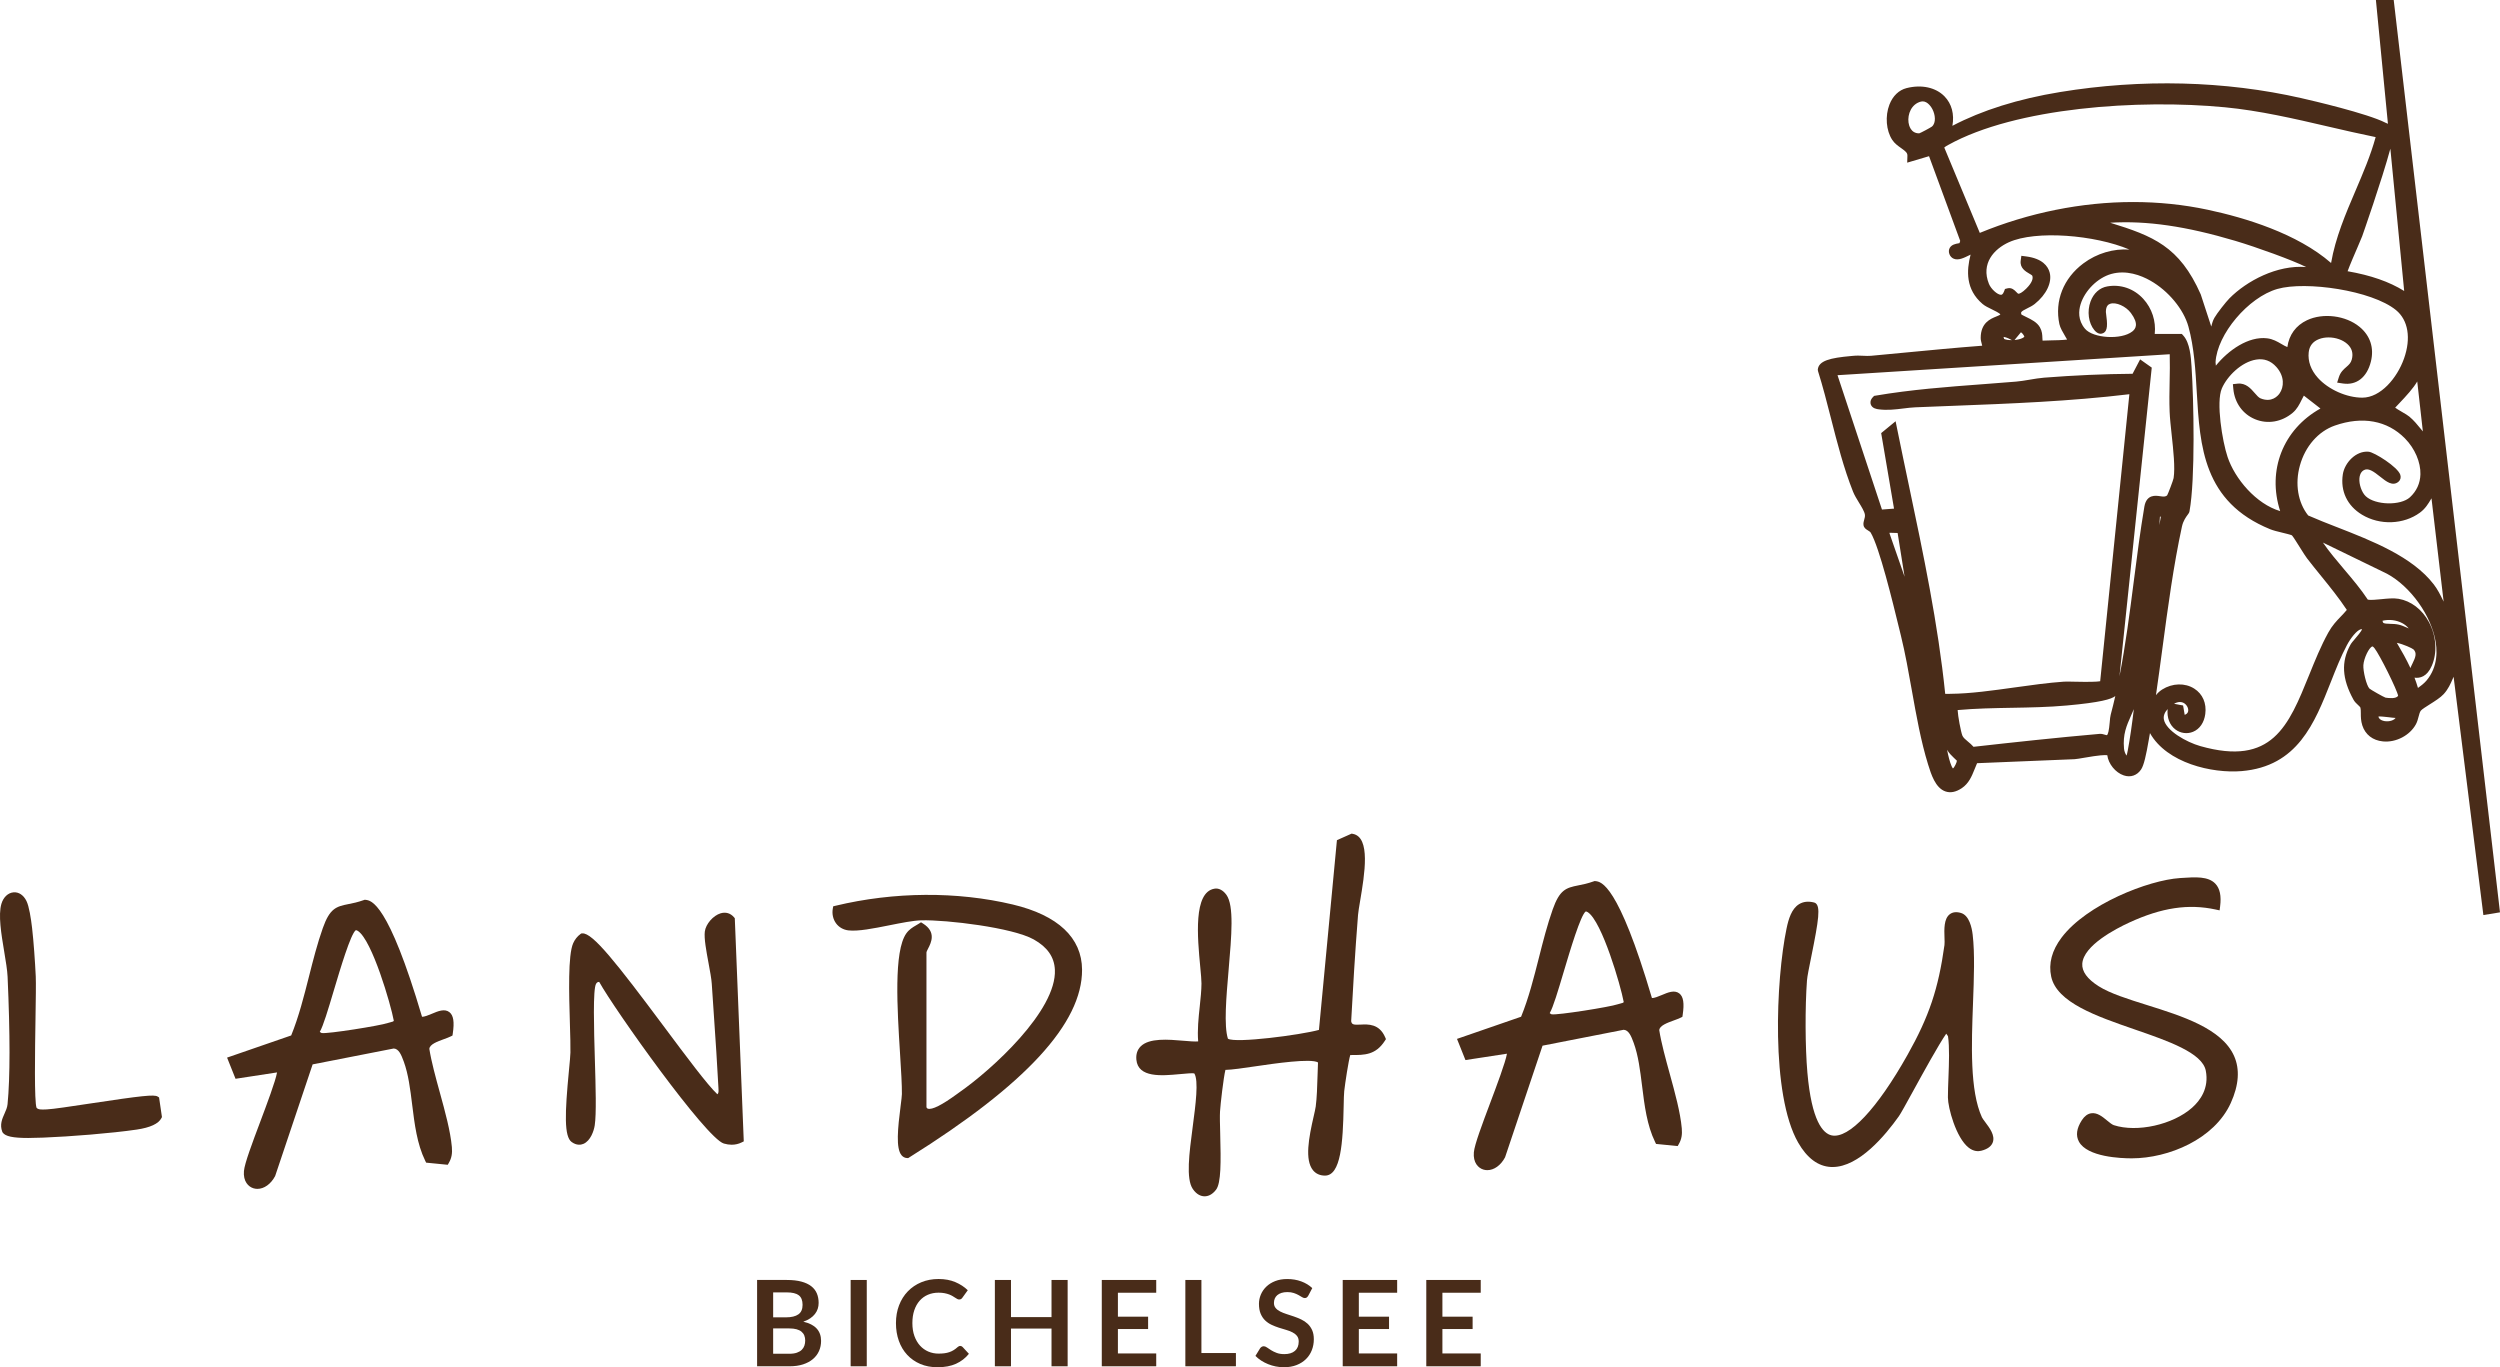 <svg xmlns="http://www.w3.org/2000/svg" id="Ebene_2" data-name="Ebene 2" viewBox="0 0 335.032 183.228"><defs><style>      .cls-1 {        fill: #492c19;      }    </style></defs><g id="Ebene_1-2" data-name="Ebene 1"><g><path class="cls-1" d="M320.788,0h-2.386l1.612,16.59c-.058-.026-.112-.05-.161-.07-.052-.021-.104-.044-.153-.068-2.467-1.257-9.838-2.97-11.29-3.3-10.209-2.328-21.388-2.612-32.329-.817-5.612.921-10.465,2.443-14.433,4.526.277-1.565-.092-2.954-1.059-3.946-1.172-1.201-3.069-1.615-5.081-1.108-1.03.261-1.847,1.046-2.299,2.21-.598,1.538-.444,3.482.375,4.727.323.491.781.813,1.186,1.098.667.47.86.663.848,1.041l-.027.915,2.925-.867,4.178,11.354-.098.301c-.046.009-.095.017-.138.024-.384.069-.91.164-1.163.607-.14.245-.158.541-.05.834.109.295.322.518.599.628.615.245,1.332-.108,2.091-.484.046-.023.097-.048.151-.074-.551,2.145-.681,4.665,1.601,6.611.325.277.77.492,1.249.724.345.167,1.062.513,1.139.685-.043.071-.398.215-.55.276-.776.314-2.077.84-2.084,2.861-.001.283.073.557.138.8.03.109.049.191.062.252-3.479.264-6.968.598-10.403.927-1.497.144-2.993.287-4.49.424-.336.031-.689.016-1.083-.003-.404-.019-.861-.039-1.312.009l-.304.028c-2.741.245-4.346.614-4.441,1.832l.032.192c.646,2.053,1.201,4.226,1.737,6.326l.005.021.363-.093h0l-.363.095c.837,3.279,1.703,6.671,2.953,9.809.187.468.491.967.788,1.452.344.561.733,1.197.796,1.6.038.245-.022.457-.087.683-.062.217-.134.463-.098.734.051.381.342.56.58.706.143.088.321.198.389.313,1.166,1.979,2.942,9.276,3.8,12.8l.249,1.019c.572,2.323,1.021,4.847,1.458,7.304.599,3.363,1.218,6.842,2.18,9.939.41,1.323.972,3.136,2.309,3.61.677.24,1.418.095,2.202-.428.95-.633,1.353-1.635,1.677-2.439.136-.339.341-.85.377-.912l13.066-.536c.29-.02.74-.098,1.301-.195,1.982-.349,2.77-.381,3.081-.34.149,1.159,1.092,2.336,2.212,2.708.911.306,1.776.009,2.315-.789.387-.574.679-1.927,1.025-3.922l.059-.341c.037-.207.073-.414.109-.621,2.27,4.03,8.332,5.426,12.281,5.096,7.499-.631,9.776-6.408,11.978-11.994.653-1.659,1.329-3.374,2.129-4.876.506-.95,1.309-1.989,1.865-2.136.072-.02.12-.018.165-.002-.1.306-.684.983-.932,1.272-.265.308-.494.573-.623.808-1.261,2.279-1.134,4.548.412,7.359.164.296.401.516.61.71.096.089.276.256.303.315.068.234.069.492.07.822 0.0.438.001.984.2,1.599.399,1.236,1.407,2.018,2.766,2.143,1.739.175,3.605-.803,4.417-2.299.175-.323.271-.687.354-1.007.088-.335.171-.651.311-.822.146-.18.718-.54,1.195-.84.7-.439,1.423-.895,1.862-1.372.606-.659.925-1.396,1.207-2.045.041-.094.081-.187.121-.278l3.99,31.933,2.226-.363L320.788,0ZM321.93,83.508c.274.147.602.375.872.712-.089-.038-.179-.077-.271-.118-.308-.137-.657-.292-1.044-.385-.407-.097-.814-.106-1.175-.115-.379-.009-.809-.02-.93-.149-.019-.021-.068-.089-.097-.262.871-.22,1.859-.102,2.644.317ZM317.913,86.634c.069-.026.2.105.291.221.709.892,3.051,5.622,3.175,6.392-.262.429-1.279.312-1.69.246-.27-.082-1.969-1.058-2.15-1.211-.407-.405-.87-2.36-.816-3.154.061-.91.75-2.354,1.191-2.493ZM323.444,87.033c.453.465.311.989-.156,1.919-.09.181-.188.377-.258.576-.532-1.148-1.162-2.265-1.823-3.381.857.175,2.064.726,2.237.886ZM325.882,89.243c.771-1.757.623-4.015-.384-5.891-.905-1.683-2.381-2.814-4.052-3.104-.672-.116-1.507-.033-2.333.05-.563.057-1.476.149-1.803.052-.911-1.389-2.054-2.738-3.16-4.044-.994-1.174-2.016-2.38-2.847-3.594l8.005,3.891c3.148,1.394,6.152,5.188,6.987,8.828.368,1.602.47,3.906-1.127,5.791-.291.343-.823.766-1.13.97-.134-.466-.29-.924-.463-1.376.699.095,1.661-.1,2.306-1.572ZM298.158,14.376c4.657.447,9.302,1.527,13.81,2.575,2.093.486,4.255.988,6.399,1.423-.66,2.419-1.689,4.826-2.686,7.157-1.331,3.113-2.706,6.33-3.285,9.708l-.006.001c-4.542-3.949-11.492-6.058-16.55-7.135-3.211-.684-6.569-1.03-9.98-1.03-6.885,0-13.979,1.43-20.542,4.136l-4.762-11.441c.117-.113.291-.211.514-.335,9.074-5.048,25.585-6.161,37.088-5.059ZM297.755,52.055c.713-1.649,2.628-3.547,4.597-3.865,1.059-.175,1.97.157,2.708.985,1.135,1.272,1.03,2.706.424,3.562-.217.309-1.045,1.265-2.547.648-.249-.103-.51-.404-.787-.724-.498-.576-1.181-1.361-2.265-1.25l-.65.07.061.651c.175,1.856,1.264,3.37,2.913,4.05,1.678.692,3.557.375,5.026-.85.596-.497.915-1.142,1.199-1.718.104-.208.204-.41.312-.597l2.223,1.729c-5.01,2.788-7.166,8.293-5.396,13.749-3.223-.953-6.066-4.322-7.048-7.253-.711-2.121-1.563-7.351-.769-9.189ZM298.777,39.978c-.489.496-1.68,2.015-2.021,2.619v.001c-.217.386-.32.782-.402,1.101-.006.021-.011.042-.017.062l-1.408-4.305c-2.846-6.459-6.409-7.832-12.143-9.607,4.919-.3,10.184.47,16.767,2.427,2.854.849,7.688,2.596,9.507,3.513-3.896-.323-7.986,1.868-10.283,4.19ZM324.389,57.445c-.439-.541-.894-1.101-1.507-1.614-.224-.188-.558-.38-.931-.595-.527-.302-.814-.49-.968-.604.148-.162.343-.367.502-.533,1.002-1.055,1.938-2.078,2.456-2.976l.753,6.694c-.101-.121-.202-.245-.306-.373ZM322.164,48.064c-.919,2.593-3.126,5.221-5.579,5.228-2.102,0-4.551-1.091-5.957-2.653-.937-1.04-1.363-2.226-1.233-3.429.092-.857.561-1.453,1.393-1.771.377-.145.815-.221,1.269-.221.962,0,1.903.33,2.516.882.616.556.817,1.254.597,2.076-.127.478-.394.71-.731,1.005-.368.321-.785.686-.998,1.354l-.235.739.766.117c1.831.277,3.231-.819,3.758-2.941.453-1.822-.089-3.475-1.526-4.653-1.855-1.521-4.882-1.902-7.038-.885-1.489.701-2.411,1.97-2.632,3.599-.257-.097-.52-.25-.811-.422-.528-.309-1.126-.659-1.899-.752-2.498-.3-5.192,1.589-6.873,3.665-.028-.196-.044-.377-.04-.468.205-3.744,4.387-8.695,8.288-9.812,3.798-1.085,12.656.192,15.889,2.83,1.645,1.342,2.047,3.775,1.077,6.511ZM269.226,32.46c3.575-1.622,11.515-.992,16.152.986-2.141-.147-4.356.493-6.177,1.851-2.675,1.993-3.877,5.035-3.217,8.137.105.494.472,1.113.795,1.66.065.109.157.266.239.41-.585.084-1.707.103-2.135.109-.438.008-.833.014-1.155.035-.016-.109-.02-.231-.023-.369-.012-.39-.027-.874-.326-1.406-.382-.683-1.138-1.051-1.807-1.376-.198-.097-.611-.297-.663-.333-.119-.298-.154-.388.784-.85.316-.156.675-.332.979-.573,1.583-1.262,2.369-2.928,2.002-4.245-.227-.814-.954-1.845-3.133-2.129l-.654-.085-.089.654c-.133.982.671,1.452,1.151,1.732.128.075.343.201.382.248.3.594-.459,1.438-.8,1.772-.543.535-.895.676-1.009.676-.077.021-.185-.099-.333-.252-.208-.217-.594-.617-1.164-.471l-.333.086-.121.322c-.171.454-.347.457-.416.458-.479,0-1.339-.782-1.615-1.469-1.093-2.721.67-4.666,2.685-5.58ZM270.836,44.525c.244.168.43.486.452.594-.008.021-.062.088-.219.17-.296.156-.697.243-1.097.276l.863-1.04ZM269.623,45.581c-.433.01-.822-.055-1.038-.152-.049-.122-.075-.213-.088-.276.17.016.48.092.886.304l.24.125ZM313.183,70.647c-1.311-.512-2.666-1.04-3.859-1.569-1.375-1.738-1.791-4.229-1.111-6.685.715-2.582,2.466-4.587,4.686-5.363,3.694-1.292,7.031-.68,9.397,1.725,1.32,1.342,2.113,3.183,2.071,4.805-.031,1.202-.518,2.269-1.407,3.084-1.251,1.144-4.622,1.066-5.912-.136-.542-.506-.927-1.593-.856-2.422.029-.336.145-.79.535-1.046.609-.4,1.329.106,2.282.869.766.612,1.634,1.308,2.415.652.267-.226.36-.57.25-.922-.334-1.061-3.483-3.033-4.251-3.104-1.689-.15-3.217,1.476-3.456,3.037-.343,2.24.594,4.21,2.569,5.404,2.388,1.443,5.581,1.331,7.767-.277.728-.535,1.123-1.202,1.479-1.804.023-.039.046-.078.068-.116l1.629,13.848c-.031-.062-.061-.124-.092-.187-.347-.707-.705-1.438-1.226-2.116-2.866-3.729-8.238-5.827-12.978-7.678ZM289.581,69.231l-.195,1.135c.028-.373.052-.747.071-1.12.033-.008.077-.012.125-.015ZM260.961,100.519c.209.386.562.729.876,1.033.114.111.382.372.411.391.007.206-.35.94-.525,1.035-.001,0-.075-.05-.182-.297-.255-.588-.446-1.366-.605-2.21.009.017.017.032.025.048ZM269.652,94.854c2.401-.043,4.884-.088,7.319-.308,4.498-.405,5.971-.84,6.506-1.264-.191.84-.396,1.672-.615,2.496-.07.262-.098.595-.131.994-.093,1.126-.232,1.717-.401,1.754h-.001c-.042,0-.163-.038-.247-.065-.19-.06-.426-.13-.695-.114-5.785.505-11.541,1.131-16.909,1.735-.233-.271-.503-.495-.748-.699-.326-.272-.633-.53-.743-.796-.204-.494-.606-2.638-.638-3.429,2.407-.218,4.875-.262,7.302-.305ZM288.361,49.264l-1.557-1.102-1.011,1.929c-3.8.027-7.789.203-11.858.521-.615.048-1.273.159-1.969.276-.599.102-1.219.206-1.768.252-1.387.117-2.779.222-4.173.326l-.268.02c-4.735.353-9.632.718-14.483,1.548l-.119.021-.151.153c-.412.421-.362.804-.296.994.189.544.813.623,1.08.657,1.147.146,2.231.014,3.287-.117.56-.069,1.089-.135,1.613-.156,1.381-.058,2.764-.111,4.146-.165l.7-.026c7.812-.299,15.884-.608,23.828-1.564l-3.912,38.465c-.456.083-1.599.105-3.408.063-.717-.017-1.172-.024-1.45-.007-2.084.142-4.376.463-6.618.777-2.916.408-5.931.831-8.516.851l-.203.005c-.123.006-.477.015-.574-.002-.956-9.37-2.928-18.73-4.845-27.828-.535-2.542-1.07-5.081-1.583-7.621l-.219-1.081-1.934,1.59,1.721,10.121-1.616.122-5.957-18.003,44.521-2.81c.036,1.21.011,2.445-.013,3.673-.026,1.318-.053,2.681 0,4.024.035.887.152,1.971.276,3.118.223,2.059.475,4.392.258,5.782-.045.286-.745,2.111-.861,2.306-.225.22-.5.192-.964.122-.582-.088-1.796-.267-2.09,1.373-.558,3.299-.995,6.702-1.419,10.001-.543,4.227-1.1,8.554-1.922,12.766l4.326-41.374ZM254.307,71.429l.932,5.861-2.014-5.79-.003-.103,1.084.031ZM292.418,70.529c.159-.737.564-1.282.758-1.544l-.3-.224h0l.301.224c.124-.166.213-.286.245-.466.79-4.342.567-14.882.275-19.368-.083-1.271-.207-3.19-1.109-4.186l-.198-.218h-3.628c.188-1.7-.372-3.43-1.538-4.701-1.256-1.366-3.009-1.98-4.815-1.665-1.021.174-1.84.91-2.25,2.019-.486,1.318-.277,2.896.507,3.837.469.562.887.539,1.155.421.675-.295.606-1.222.414-2.679-.011-.081-.02-.142-.021-.163.001-.822.331-1.025.579-1.106.781-.261,2.105.331,2.774,1.234,1.098,1.485.633,2.124.188,2.477-1.456,1.147-5.249.929-6.341-.366-.968-1.148-.854-2.42-.587-3.284.568-1.843,2.296-3.55,4.11-4.058,2.021-.564,3.966.176,5.241.897,2.413,1.365,4.461,3.839,5.098,6.156.768,2.791.947,5.855,1.121,8.828.422,7.211.858,14.667,9.837,18.329.402.165,1.001.311,1.581.451.393.096,1.209.293,1.332.366.147.146.783,1.16,1.107,1.68.366.585.712,1.138.918,1.404.608.792,1.248,1.579,1.887,2.367,1.181,1.456,2.399,2.96,3.444,4.544-.263.322-.538.607-.811.892-.561.582-1.141,1.185-1.672,2.146-.992,1.795-1.783,3.75-2.553,5.654-2.777,6.868-4.967,12.291-14.602,9.558-1.856-.528-4.583-2.059-4.876-3.56-.09-.465.078-.936.5-1.403-.11,1.147.261,2.135,1.031,2.726.681.522,1.592.647,2.377.321.892-.369,1.489-1.239,1.638-2.386.189-1.44-.349-2.68-1.476-3.399-1.244-.791-2.935-.747-4.307.123-.344.218-.609.479-.827.754.31-2.122.596-4.258.879-6.376.719-5.376,1.462-10.935,2.611-16.256ZM293.226,95.379c-.064.219-.246.346-.45.419l-.212-1.255-1.213-.229c.509-.29,1.001-.314,1.384-.054.382.26.598.751.491,1.118ZM320.065,96.112c.342.044.673.086.98.102-.044.06-.1.115-.169.167-.434.327-1.232.38-1.745.119-.287-.146-.37-.34-.394-.478.222-.026.876.031,1.327.09ZM314.608,36.348c.312-.855.987-2.416,1.35-3.253.292-.676.522-1.208.605-1.437.035-.097,2.674-7.618,3.775-11.731l1.853,19.068c-2.015-1.248-4.457-2.099-7.583-2.647ZM258.912,16.955c-.19.152-1.529.862-1.709.914h-.025c-1.131,0-1.366-1.112-1.412-1.455-.147-1.116.388-2.478,1.668-2.801.079-.02.155-.028.229-.028.713,0,1.2.848,1.298,1.033.399.758.517,1.836-.049,2.337ZM285.96,95.038c-.217,1.853-.503,3.894-.813,5.548-.059.319-.116.534-.163.677-.183-.271-.31-.612-.339-.941-.17-1.918.33-3.046.963-4.475l.007-.018c.114-.257.229-.519.344-.791Z"></path><g><path class="cls-1" d="M176.314,148.337c-.036.271-.138.711-.262,1.251-.662,2.89-1.216,5.828-.106,7.224.381.479.939.733,1.613.734h.003c2.14,0,2.407-4.423,2.506-9.35.018-.865.033-1.612.076-1.987.134-1.156.562-3.975.805-4.821h.154c1.738.005,3.25.012,4.487-1.91l.144-.223-.104-.244c-.782-1.831-2.294-1.754-3.295-1.702-.981.049-1.171-.01-1.261-.449.213-3.951.511-9.13.921-14.263.031-.386.144-1.056.274-1.832.61-3.623,1.445-8.585-.986-9.02l-.151-.027-1.967.877-2.409,25.427c-2.493.684-11.177,1.812-12.199,1.179-.552-1.738-.224-5.549.094-9.236.397-4.613.741-8.598-.297-10.043-.453-.63-1.042-.933-1.608-.825-2.84.483-2.271,6.521-1.895,10.515.088.937.165,1.745.162,2.191-.006.957-.115,1.982-.231,3.069-.165,1.555-.336,3.159-.212,4.692-.405.045-1.287-.03-1.96-.088-2.052-.177-4.605-.395-5.753.762-.445.449-.637,1.047-.569,1.779.228,2.449,3.421,2.152,5.756,1.937.773-.072,1.832-.169,2.006-.103.606.94.174,4.225-.208,7.123-.474,3.597-.922,6.995.006,8.361.54.796,1.14.976,1.547.986.013 0.0.026 0.0.04 0.0.402,0,.982-.159,1.534-.886.677-.893.657-3.676.555-7.51-.034-1.253-.062-2.335-.025-2.97.061-1.02.473-4.577.724-5.574.896-.022,2.392-.241,4.087-.491,2.44-.358,7.393-1.086,8.321-.507-.028.587-.047,1.208-.065,1.84-.042,1.414-.084,2.876-.246,4.112Z"></path><path class="cls-1" d="M37.128,143.719c-.199,1.152-1.371,4.268-2.255,6.62-1.076,2.862-2.092,5.565-2.181,6.589-.121,1.395.587,2.114,1.291,2.322.169.05.342.074.516.074.885,0,1.801-.63,2.375-1.721l5.023-14.962,10.873-2.129c.666.042 1.0.813,1.345,1.764.619,1.704.863,3.683,1.123,5.777.32,2.588.65,5.264,1.748,7.506l.123.25,2.896.287.161-.281c.351-.614.468-1.241.391-2.094-.195-2.158-.911-4.76-1.604-7.276-.564-2.049-1.147-4.168-1.414-5.873.018-.611,1.087-1,1.947-1.312.346-.125.668-.244.918-.368l.234-.116.039-.258c.234-1.564.095-2.452-.453-2.877-.646-.502-1.512-.137-2.348.216-.44.186-1.022.43-1.322.394-4.537-15.357-6.819-15.585-7.57-15.661l-.112-.011-.106.038c-.841.301-1.502.431-2.085.545-1.655.325-2.491.597-3.417,3.203-.733,2.061-1.303,4.312-1.854,6.488-.676,2.668-1.375,5.426-2.387,7.91l-8.592,2.97,1.133,2.838,5.566-.854ZM42.856,138.282c.458-.773,1.118-2.99,1.882-5.554.847-2.843,2.26-7.585,2.943-8.071.087-.001.181.031.299.112,1.899,1.287,4.385,9.796,4.796,12.025-.052.097-.143.129-.424.196-.126.03-.255.061-.38.105-.986.351-8.106,1.489-8.865,1.344-.062-.019-.176-.091-.251-.158Z"></path><path class="cls-1" d="M120.82,154.821c.192.229.444.358.729.372l.157.007.133-.083c15.625-9.77,23.205-18.001,23.171-25.165-.02-4.275-3.23-7.296-9.282-8.735-7.474-1.778-15.909-1.719-23.749.164l-.32.077-.056.324c-.122.704.039,1.419.442,1.963.386.521.967.854,1.634.937,1.301.162,3.438-.267,5.503-.68,1.576-.315,3.205-.642,4.307-.668,3.362-.081,12.213.97,15.054,2.568,1.819,1.022,2.743,2.348,2.825,4.051.265,5.49-8.479,13.419-12.755,16.399l-.335.243c-2.052,1.503-3.381,2.168-3.938,1.979-.044-.015-.122-.041-.182-.196v-20.735c0-.092.14-.367.233-.549.39-.764,1.114-2.186-.693-3.325l-.269-.169-.268.171c-.131.084-.261.16-.389.234-.46.269-.936.547-1.319,1.091-1.694,2.404-1.214,10.055-.829,16.202.138,2.197.256,4.095.243,5.326-.003.259-.079.857-.167,1.551-.393,3.088-.655,5.719.12,6.644Z"></path><path class="cls-1" d="M245.385,156.389c.07.003.14.005.209.005,3.53,0,7.064-4.24,8.877-6.801.265-.374.977-1.67,1.962-3.465,1.245-2.267,3.397-6.188,4.389-7.602.05.077.1.146.143.207.036.049.07.092.093.132.217,1.46.133,3.643.059,5.571-.037.948-.071,1.857-.071,2.637,0,1.354,1.079,5.403,2.779,6.728.673.525,1.286.516,1.683.416.838-.211,1.361-.593,1.552-1.133.326-.923-.414-1.907-1.008-2.698-.187-.249-.379-.505-.446-.65-1.635-3.558-1.402-9.786-1.197-15.28.128-3.428.249-6.666-.044-9.189-.11-.947-.459-2.585-1.562-2.916-.616-.186-1.126-.126-1.514.174-.792.612-.742,2.011-.702,3.136.014.396.027.769-.003.988-.815,5.868-2.063,9.58-4.946,14.709-4.079,7.256-7.877,11.285-10.17,10.8-1.171-.253-2.688-1.919-3.255-8.423-.297-3.4-.32-8.708-.054-12.346.04-.539.297-1.807.57-3.149,1.034-5.083,1.247-6.742.566-7.216l-.161-.073c-.788-.204-1.474-.128-2.041.223-1.003.624-1.406,1.989-1.668,3.242-1.429,6.832-2.133,22.265,1.55,28.703,1.195,2.089,2.678,3.19,4.409,3.273Z"></path><path class="cls-1" d="M76.616,153.048c.661.471,1.217.393,1.567.245.961-.407,1.406-1.747,1.518-2.475.234-1.526.128-5.105.016-8.895-.117-3.961-.277-9.387.167-10.085.104-.164.202-.251.416-.252,2.053,3.715,14.312,20.952,16.701,21.662.359.106.712.16,1.053.16.473,0,.922-.103,1.33-.306l.29-.144-1.203-29.907-.113-.132c-.465-.542-1.097-.728-1.784-.525-.999.298-1.989,1.437-2.119,2.437-.119.916.194,2.603.497,4.234.2,1.08.39,2.099.434,2.779.093,1.425.19,2.859.289,4.297.216,3.169.44,6.447.604,9.627.028.543.037.705-.141.88-1.343-1.267-4.154-5.039-7.117-9.015-6.42-8.615-9.61-12.656-10.986-12.547l-.14.011-.114.083c-.408.296-.742.718-.967,1.22-.713,1.596-.561,6.725-.439,10.845.047,1.587.087,2.958.068,3.822-.01.446-.095,1.331-.194,2.355-.561,5.812-.658,8.897.367,9.627Z"></path><path class="cls-1" d="M286.088,137.962c4.448,1.536,9.047,3.125,9.515,5.518.46,2.353-.745,4.001-1.837,4.969-2.569,2.278-7.374,3.351-10.488,2.338-.24-.078-.574-.353-.896-.619-.625-.516-1.333-1.1-2.139-.975-.475.073-.894.384-1.246.926-.708,1.087-.839,2.056-.393,2.877,1.125,2.069,5.646,2.236,7.06,2.236h.031c4.921-.009,11.055-2.558,13.257-7.412,1.09-2.405,1.239-4.53.44-6.316-1.642-3.67-6.962-5.339-11.656-6.811-2.548-.799-4.955-1.554-6.488-2.526-1.526-.967-2.264-1.983-2.195-3.019.164-2.442,4.468-4.676,6.311-5.523,4.335-1.993,7.901-2.528,11.559-1.739l.533.115.069-.541c.177-1.398-.03-2.388-.632-3.027-.955-1.015-2.672-.9-4.491-.779l-.257.017c-4.229.276-12.514,3.523-15.87,7.981-1.301,1.728-1.768,3.488-1.387,5.231.757,3.47,6.067,5.304,11.202,7.078Z"></path><path class="cls-1" d="M1.017,130.885c.345,7.761.344,13.507-.003,17.079-.044.459-.225.862-.416,1.289-.307.686-.654,1.463-.294,2.417l.065.119c.365.497,1.34.715,3.415.715.551,0,1.18-.016,1.895-.045l.251-.01c3.341-.126,9.033-.572,12.402-1.071,1.806-.269,2.917-.785,3.299-1.535l.073-.143-.386-2.627-.192-.123c-.453-.29-2.067-.121-9.089.941-2.532.383-4.922.744-5.727.78l-.14.007c-.633.03-1.037.033-1.267-.213-.323-.752-.213-7.713-.147-11.873.042-2.61.077-4.864.035-5.753-.092-1.917-.28-4.664-.492-6.483-.146-1.253-.396-2.898-.757-3.62-.396-.793-1.033-1.21-1.728-1.151-.739.064-1.361.653-1.624,1.536-.444,1.499-.026,4.008.378,6.436.21,1.263.409,2.455.448,3.328Z"></path><path class="cls-1" d="M201.952,141.21c-.199,1.152-1.371,4.268-2.255,6.62-1.076,2.862-2.092,5.565-2.181,6.589-.121,1.395.587,2.114,1.291,2.322.169.05.342.074.516.074.885,0,1.801-.63,2.375-1.721l5.023-14.962,10.873-2.129c.666.042 1.0.813,1.345,1.764.619,1.704.863,3.683,1.123,5.777.32,2.588.65,5.264,1.748,7.506l.123.25,2.896.287.161-.281c.351-.614.468-1.241.391-2.094-.195-2.158-.911-4.76-1.604-7.276-.564-2.049-1.147-4.168-1.414-5.873.018-.611,1.087-1,1.947-1.312.346-.125.668-.244.918-.368l.234-.116.039-.258c.234-1.564.095-2.452-.453-2.877-.646-.502-1.512-.137-2.348.216-.44.186-1.022.43-1.322.394-4.537-15.357-6.819-15.585-7.57-15.661l-.112-.011-.106.038c-.841.301-1.502.431-2.085.545-1.655.325-2.491.597-3.417,3.203-.733,2.061-1.303,4.312-1.854,6.488-.676,2.668-1.375,5.426-2.387,7.91l-8.592,2.97,1.133,2.838,5.566-.854ZM207.68,135.773c.458-.773,1.118-2.99,1.882-5.554.847-2.843,2.26-7.585,2.943-8.071.087-.001.181.031.299.112,1.899,1.287,4.385,9.796,4.796,12.025-.052.097-.143.129-.424.196-.126.03-.255.061-.38.105-.986.351-8.106,1.489-8.865,1.344-.062-.019-.176-.091-.251-.158Z"></path></g><g><path class="cls-1" d="M105.445,171.532c.757,0,1.405.072,1.943.217.539.144.98.349,1.324.615s.596.59.756.969c.16.378.24.805.24,1.279,0,.272-.04.532-.12.78s-.204.48-.372.696-.381.412-.64.588-.567.325-.924.448c1.589.357,2.384,1.216,2.384,2.575,0,.491-.094.944-.28,1.36s-.459.774-.816,1.076c-.357.301-.797.537-1.319.708-.523.171-1.12.256-1.792.256h-4.368v-11.568h3.984ZM103.613,173.196v3.345h1.712c.735,0,1.292-.134,1.668-.4s.563-.69.563-1.272c0-.603-.171-1.031-.512-1.287-.342-.257-.875-.385-1.6-.385h-1.832ZM105.788,181.421c.399,0,.735-.048,1.008-.145.272-.096.489-.224.652-.384.162-.16.279-.347.352-.56.072-.214.108-.44.108-.681,0-.25-.04-.476-.12-.676s-.206-.37-.376-.512c-.171-.142-.391-.249-.66-.324-.27-.074-.594-.112-.972-.112h-2.168v3.393h2.176Z"></path><path class="cls-1" d="M116.157,183.1h-2.16v-11.568h2.16v11.568Z"></path><path class="cls-1" d="M128.685,180.373c.117,0,.221.045.312.136l.848.92c-.469.581-1.046,1.026-1.731,1.336s-1.508.464-2.468.464c-.859,0-1.631-.146-2.316-.439-.686-.294-1.271-.702-1.756-1.225s-.857-1.146-1.116-1.872c-.259-.725-.388-1.517-.388-2.376,0-.869.139-1.665.416-2.388s.668-1.346,1.172-1.868,1.105-.93,1.804-1.22c.699-.291,1.473-.437,2.32-.437.843,0,1.591.139,2.244.416s1.209.641,1.668,1.088l-.721,1c-.042.064-.097.12-.163.168-.067.049-.159.072-.276.072-.08,0-.163-.022-.248-.067-.085-.046-.179-.102-.28-.169-.102-.066-.219-.14-.352-.22-.134-.08-.288-.153-.464-.22-.177-.066-.38-.123-.612-.168s-.5-.068-.804-.068c-.518,0-.991.092-1.42.276-.43.184-.799.45-1.108.8s-.55.776-.72,1.28c-.171.504-.256,1.078-.256,1.724,0,.651.092,1.229.275,1.736.185.507.434.934.748,1.28s.686.611,1.112.796c.427.184.885.275,1.376.275.293,0,.559-.016.796-.048s.456-.082.656-.152c.2-.068.389-.158.567-.268s.356-.244.532-.404c.054-.048.109-.086.168-.115s.12-.044.185-.044Z"></path><path class="cls-1" d="M143.077,171.532v11.568h-2.16v-5.056h-5.432v5.056h-2.16v-11.568h2.16v4.977h5.432v-4.977h2.16Z"></path><path class="cls-1" d="M149.813,173.244v3.208h4.048v1.656h-4.048v3.272h5.136v1.72h-7.296v-11.568h7.296v1.712h-5.136Z"></path><path class="cls-1" d="M165.629,181.324v1.776h-6.776v-11.568h2.152v9.792h4.624Z"></path><path class="cls-1" d="M175.325,173.636c-.064.112-.132.193-.204.244s-.161.076-.269.076c-.111,0-.233-.042-.363-.124-.131-.083-.287-.175-.469-.276-.181-.102-.393-.193-.636-.276-.242-.082-.529-.124-.859-.124-.299,0-.561.036-.784.108-.225.072-.412.172-.564.3-.151.128-.266.281-.34.46-.075.179-.112.375-.112.588,0,.272.076.499.229.681.151.181.354.336.604.464.251.128.536.242.856.344s.647.209.983.324c.337.114.664.248.984.399.32.152.605.345.856.576.25.232.451.517.604.853s.229.744.229,1.224c0,.522-.09,1.012-.269,1.468s-.439.854-.784,1.192c-.344.339-.764.605-1.26.8s-1.063.292-1.704.292c-.368,0-.73-.036-1.088-.108-.357-.071-.7-.174-1.028-.308-.327-.133-.636-.293-.924-.479-.288-.188-.544-.396-.768-.624l.632-1.032c.054-.075.123-.138.208-.188s.176-.076.272-.076c.133,0,.276.056.432.164.154.109.339.231.552.364.214.134.463.255.748.364s.628.164,1.028.164c.613,0,1.088-.146,1.424-.437.336-.29.504-.708.504-1.252,0-.304-.076-.552-.228-.744-.152-.191-.354-.353-.604-.483s-.536-.241-.855-.332c-.32-.091-.646-.189-.977-.296s-.656-.234-.976-.384c-.32-.149-.605-.345-.856-.584-.251-.24-.452-.54-.604-.9-.152-.36-.229-.804-.229-1.332,0-.421.084-.832.252-1.232.168-.399.412-.754.732-1.063.319-.31.715-.558,1.184-.744.47-.187,1.008-.28,1.616-.28.683,0,1.312.107,1.888.32s1.067.512,1.473.896l-.536,1.017Z"></path><path class="cls-1" d="M182.101,173.244v3.208h4.048v1.656h-4.048v3.272h5.136v1.72h-7.296v-11.568h7.296v1.712h-5.136Z"></path><path class="cls-1" d="M193.301,173.244v3.208h4.048v1.656h-4.048v3.272h5.136v1.72h-7.296v-11.568h7.296v1.712h-5.136Z"></path></g></g></g></svg>